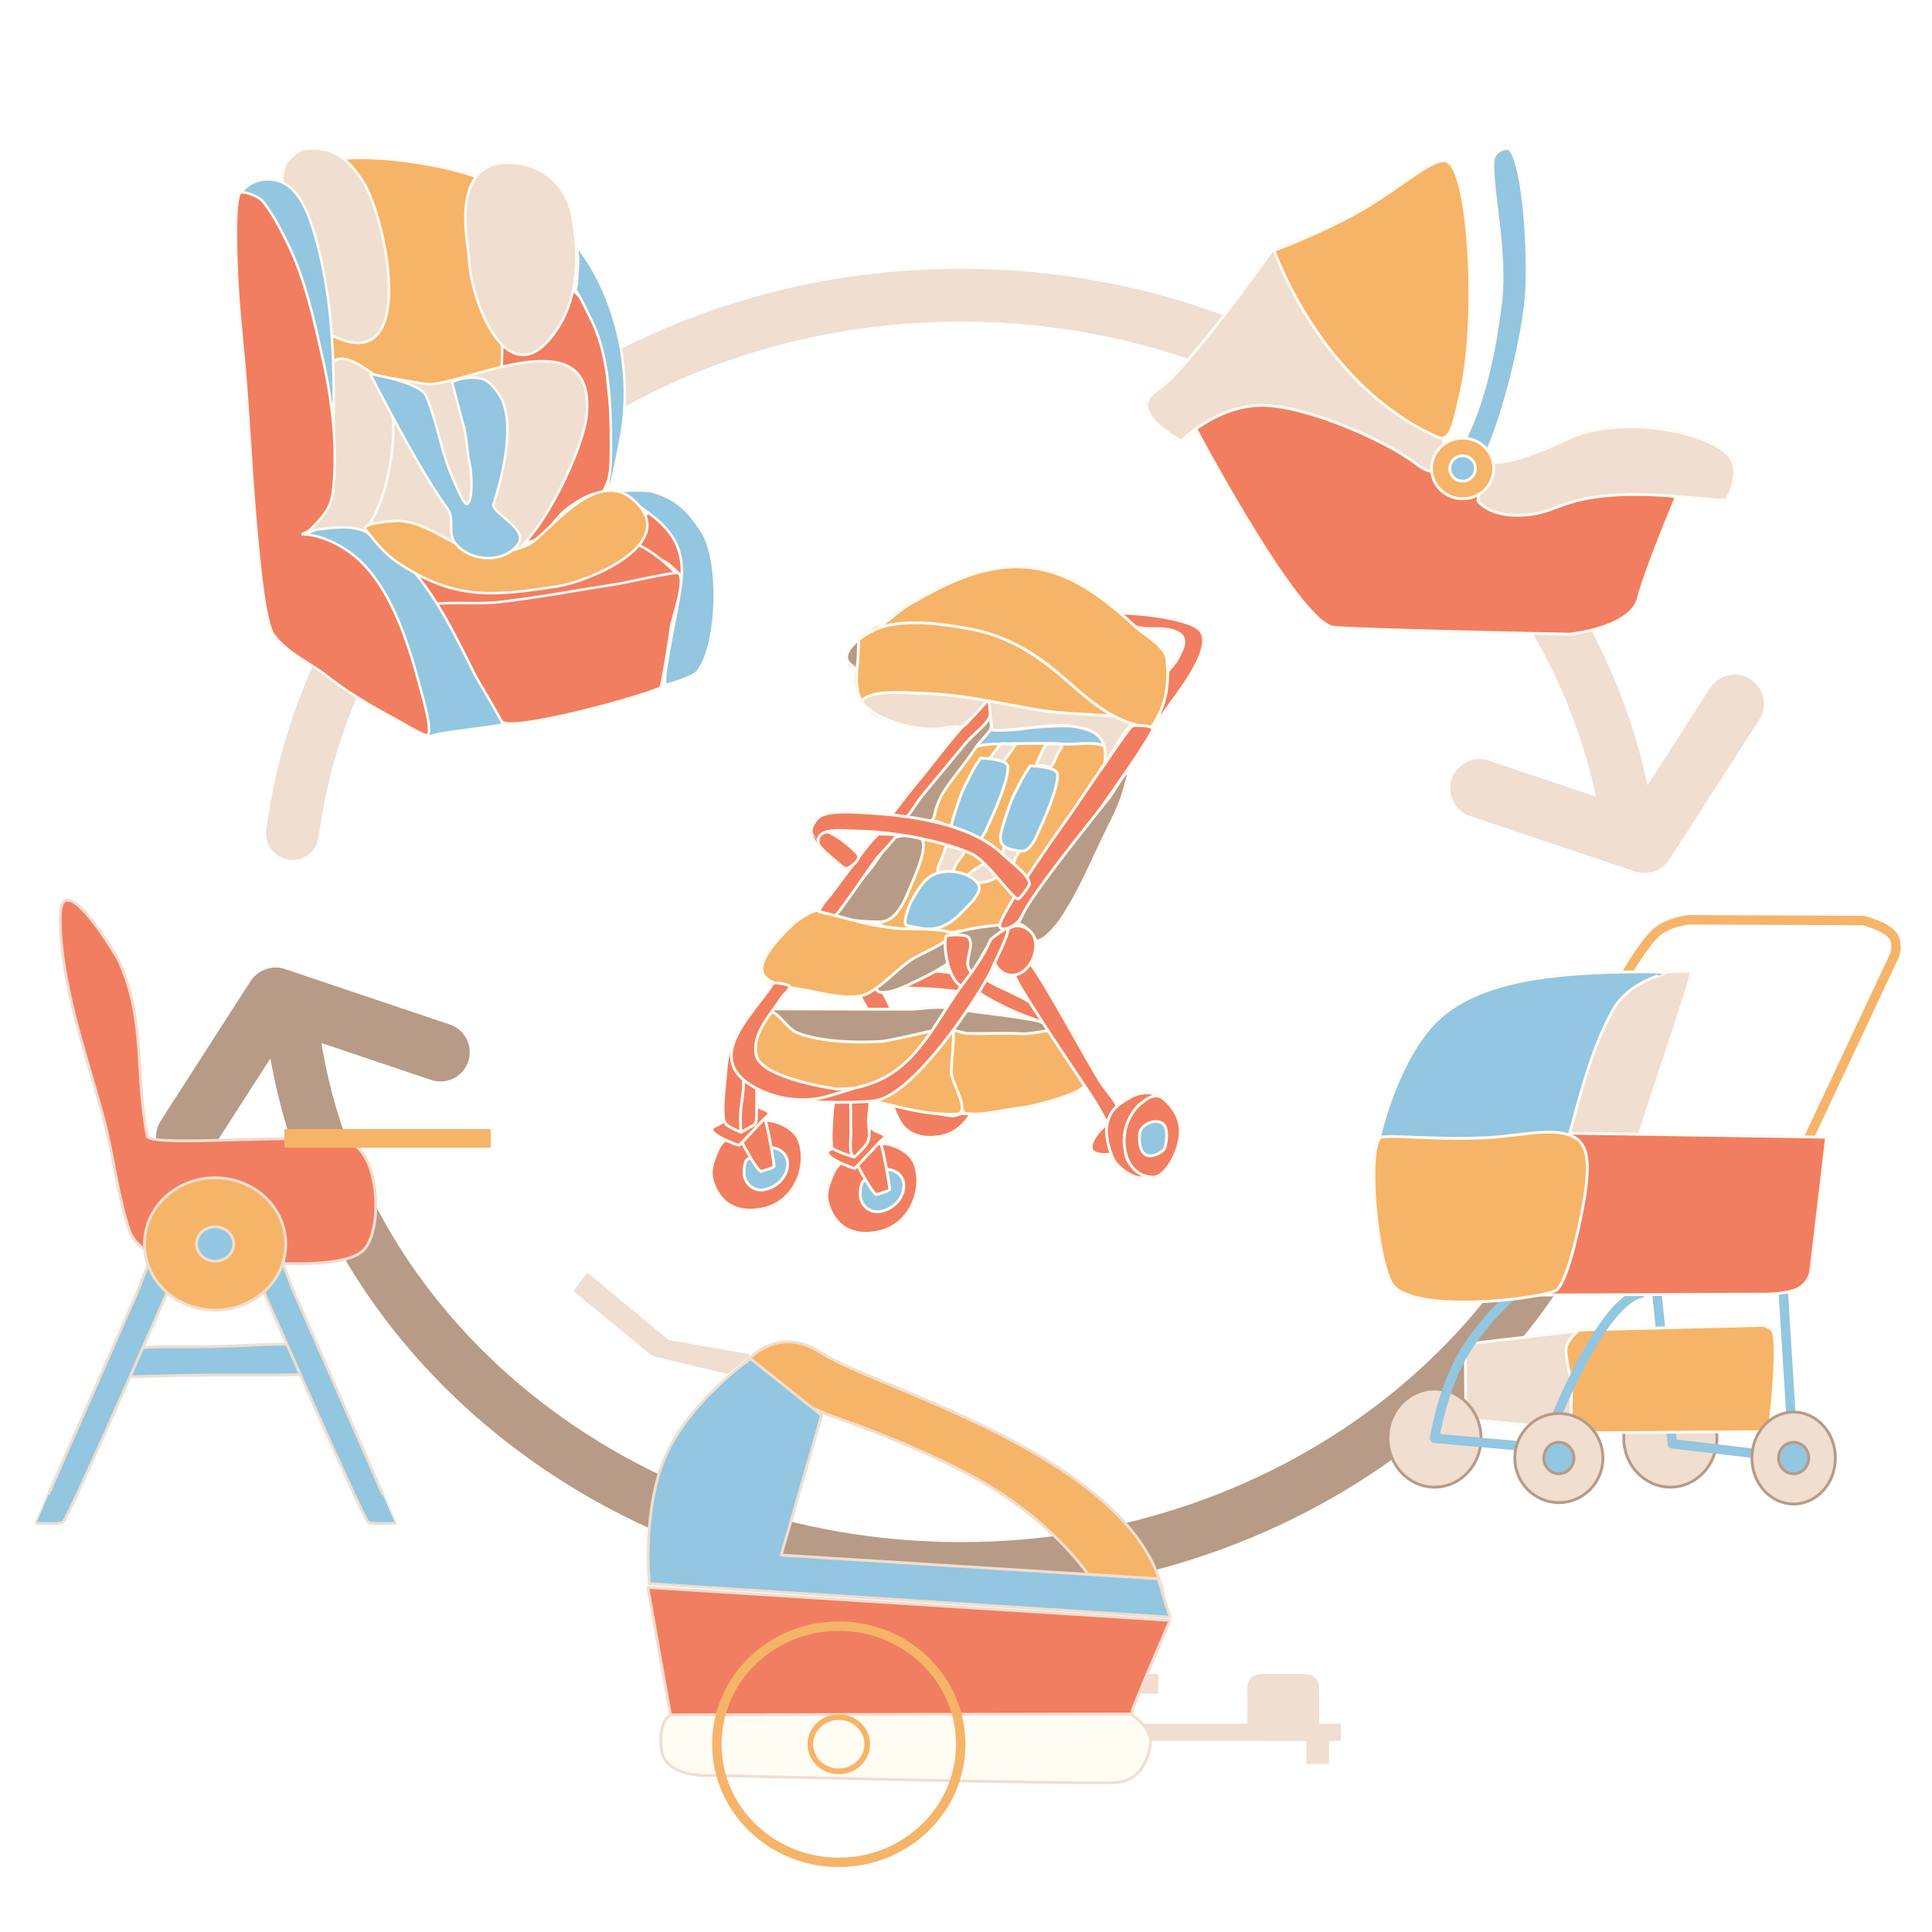 <svg xmlns:xlink="http://www.w3.org/1999/xlink" xmlns="http://www.w3.org/2000/svg" xml:space="preserve" width="100%" viewBox="0 0 1024 1024" version="1.1" style="fill-rule:nonzero;clip-rule:evenodd;stroke-linecap:round;stroke-linejoin:round;" stroke-miterlimit="10" height="100%">
<defs>
<filter y="712.474" x="74.05" width="3.63" id="Filter" height="2.382" filterUnits="userSpaceOnUse" color-interpolation-filters="sRGB">
<feGaussianBlur stdDeviation="0.141" result="Blur" in="SourceGraphic"></feGaussianBlur>
</filter>
<filter y="711.37" x="63.713" width="107.438" id="Filter_2" height="19.443" filterUnits="userSpaceOnUse" color-interpolation-filters="sRGB">
<feGaussianBlur stdDeviation="0.141" result="Blur" in="SourceGraphic"></feGaussianBlur>
</filter>
<filter y="604.634" x="77.718" width="4.41" id="Filter_3" height="8.704" filterUnits="userSpaceOnUse" color-interpolation-filters="sRGB">
<feGaussianBlur stdDeviation="0.141" result="Blur" in="SourceGraphic"></feGaussianBlur>
</filter>
<filter y="475.96" x="30.784" width="90.129" id="Filter_4" height="197.602" filterUnits="userSpaceOnUse" color-interpolation-filters="sRGB">
<feGaussianBlur stdDeviation="0.141" result="Blur" in="SourceGraphic"></feGaussianBlur>
</filter>
<filter y="601.329" x="76.958" width="123.334" id="Filter_5" height="69.582" filterUnits="userSpaceOnUse" color-interpolation-filters="sRGB">
<feGaussianBlur stdDeviation="0.141" result="Blur" in="SourceGraphic"></feGaussianBlur>
</filter>
<filter y="598.063" x="150.355" width="110.125" id="Filter_6" height="10.63" filterUnits="userSpaceOnUse" color-interpolation-filters="sRGB">
<feGaussianBlur stdDeviation="0.141" result="Blur" in="SourceGraphic"></feGaussianBlur>
</filter>
<filter y="660.944" x="17.958" width="81.377" id="Filter_7" height="147.752" filterUnits="userSpaceOnUse" color-interpolation-filters="sRGB">
<feGaussianBlur stdDeviation="0.141" result="Blur" in="SourceGraphic"></feGaussianBlur>
</filter>
<filter y="660.944" x="129.237" width="81.377" id="Filter_8" height="147.752" filterUnits="userSpaceOnUse" color-interpolation-filters="sRGB">
<feGaussianBlur stdDeviation="0.141" result="Blur" in="SourceGraphic"></feGaussianBlur>
</filter>
<filter y="623.147" x="75.474" width="77.088" id="Filter_9" height="72.377" filterUnits="userSpaceOnUse" color-interpolation-filters="sRGB">
<feGaussianBlur stdDeviation="0.141" result="Blur" in="SourceGraphic"></feGaussianBlur>
</filter>
<filter y="649.117" x="103.055" width="21.925" id="Filter_10" height="20.437" filterUnits="userSpaceOnUse" color-interpolation-filters="sRGB">
<feGaussianBlur stdDeviation="0.141" result="Blur" in="SourceGraphic"></feGaussianBlur>
</filter>
</defs>
<g id="Choosing">
<path stroke-width="28.009" stroke-linejoin="round" stroke-linecap="butt" stroke="#b79b86" opacity="1" fill-rule="nonzero" fill-opacity="0" fill="#acd6b5" d="M862.227 555.287C836.69 711.503 688.449 831.353 509.397 831.353C326.811 831.353 176.264 706.724 155.199 545.994"></path>
<path stroke-width="31" stroke-linejoin="round" stroke-linecap="butt" stroke="#f0ded0" opacity="1" fill="none" d="M919.382 373.087L871.794 447.092C871.726 447.246 871.525 447.286 871.402 447.171L784.159 417.818"></path>
<path stroke-width="31" stroke-linejoin="round" stroke-linecap="butt" stroke="#b79b86" opacity="1" fill="none" d="M98.232 602.432L145.819 528.427C145.887 528.273 146.088 528.233 146.212 528.348L233.454 557.701"></path>
<path stroke-width="28.009" stroke-linejoin="round" stroke-linecap="butt" stroke="#f0ded0" opacity="1" fill-rule="nonzero" fill-opacity="0" fill="#acd6b5" d="M862.035 432.524C836.497 276.309 688.257 156.459 509.205 156.459C326.619 156.459 176.072 281.088 155.007 441.818"></path>
<path stroke-width="1.5" stroke-linejoin="round" stroke-linecap="round" stroke="#f0ded0" opacity="1" filter="url(#Filter)" fill-rule="nonzero" fill="#93c6e0" d="M76.577 713.577L75.153 713.752"></path>
<path stroke-width="1.5" stroke-linejoin="round" stroke-linecap="round" stroke="#f0ded0" opacity="1" filter="url(#Filter_2)" fill-rule="nonzero" fill="#93c6e0" d="M73.463 715.07C75.635 713.145 93.552 714.097 112.193 713.752C129.531 713.432 147.374 711.705 156.847 712.874C159.054 713.146 171.399 725.661 169.926 726.751C166.271 729.457 138.608 728.666 112.606 728.809C88.367 728.942 65.57 730.117 65.008 729.562C63.36 727.935 72.847 715.615 73.463 715.07Z"></path>
<path stroke-width="1.5" stroke-linejoin="round" stroke-linecap="round" stroke="#f0ded0" opacity="1" filter="url(#Filter_3)" fill-rule="nonzero" fill="#f17e61" d="M81.025 612.235C80.041 610.19 79.286 608.034 78.821 605.738"></path>
<path stroke-width="1.5" stroke-linejoin="round" stroke-linecap="round" stroke="#f0ded0" opacity="1" filter="url(#Filter_4)" fill-rule="nonzero" fill="#f17e61" d="M78.13 602.493C71.571 570.121 77.359 541.16 63.215 509.75C61.453 505.839 31.591 456.434 31.89 486.981C32.234 522.162 45.619 558.415 54.846 592.567C60.205 612.4 62.059 632.898 68.643 652.392C73.408 666.5 103.809 677.005 117.044 670.473C123.772 667.153 116.399 653.294 114.104 649.267C109.445 641.092 101.037 634.63 93.538 627.675"></path>
<path stroke-width="1.5" stroke-linejoin="round" stroke-linecap="round" stroke="#f0ded0" opacity="1" filter="url(#Filter_5)" fill-rule="nonzero" fill="#f17e61" d="M78.061 602.432C84.016 608.309 158.074 600.22 183.765 605.291C201.651 608.822 203.452 653.835 191.907 663.33C177.994 674.773 126.01 667.571 107.545 667.571"></path>
<path stroke-width="1.5" stroke-linejoin="round" stroke-linecap="butt" stroke="#f6b468" opacity="1" filter="url(#Filter_6)" fill-rule="nonzero" fill="#f6b468" d="M151.458 599.166L259.377 599.166L259.377 607.589L151.458 607.589L151.458 599.166Z"></path>
<path stroke-width="1.5" stroke-linejoin="round" stroke-linecap="round" stroke="#f0ded0" opacity="1" filter="url(#Filter_7)" fill-rule="nonzero" fill="#93c6e0" d="M19.061 807.314C18.921 807.304 59.825 714.13 72.55 685.331C77.991 673.017 80.294 656.119 97.334 664.119C101.115 665.894 91.727 677.91 91.727 677.91C91.727 677.91 38.989 798.539 33.721 806.375C32.448 808.268 20.488 807.417 19.061 807.314Z"></path>
<path stroke-width="1.5" stroke-linejoin="round" stroke-linecap="round" stroke="#f0ded0" opacity="1" filter="url(#Filter_8)" fill-rule="nonzero" fill="#93c6e0" d="M209.511 807.314C209.651 807.304 168.747 714.13 156.022 685.331C150.581 673.017 148.278 656.119 131.238 664.119C127.457 665.894 136.845 677.91 136.845 677.91C136.845 677.91 189.583 798.539 194.851 806.375C196.124 808.268 208.084 807.417 209.511 807.314Z"></path>
<path stroke-width="1.5" stroke-linejoin="round" stroke-linecap="butt" stroke="#f0ded0" opacity="1" filter="url(#Filter_9)" fill-rule="nonzero" fill="#f6b468" d="M76.577 659.336C76.577 639.958 93.34 624.25 114.018 624.25C134.696 624.25 151.458 639.958 151.458 659.336C151.458 678.713 134.696 694.421 114.018 694.421C93.34 694.421 76.577 678.713 76.577 659.336Z"></path>
<path stroke-width="1.5" stroke-linejoin="round" stroke-linecap="butt" stroke="#f0ded0" opacity="1" filter="url(#Filter_10)" fill-rule="nonzero" fill="#93c6e0" d="M114.018 650.22C119.463 650.22 123.877 654.301 123.877 659.336C123.877 664.37 119.463 668.451 114.018 668.451C108.573 668.451 104.158 664.37 104.158 659.336C104.158 654.301 108.573 650.22 114.018 650.22"></path>
<g opacity="1">
<path stroke-width="1.5" stroke-linejoin="round" stroke-linecap="round" stroke="#fffcf4" opacity="1" fill-rule="nonzero" fill="#f6b468" d="M488.123 446.359C487.832 446.221 489.159 447.868 489.042 448.068C486.212 452.898 483.722 457.777 481.121 462.704C478.494 467.68 465.679 485.162 466.489 489.274C467.247 493.119 479.771 492.805 482.751 493.049C495.897 494.124 517.894 499.642 528.711 491.356C533.45 487.727 541.026 481.379 541.868 475.427C543.204 465.976 521.112 452.046 513.624 448.151C508.23 445.345 492.909 437.962 488.129 446.123"></path>
<path stroke-width="1.5" stroke-linejoin="round" stroke-linecap="round" stroke="#fffcf4" opacity="1" fill-rule="nonzero" fill="#93c6e0" d="M533.135 382.487C532.435 381.651 527.178 384.63 526.396 385.133C522.889 387.388 511.972 394.408 516.58 399.192C520.196 402.945 528.918 399.58 533.314 399.149C547.78 397.732 560.296 395.807 574.952 397.011C578.821 397.329 587.274 397.873 588.55 393.38C590.077 388.004 579.51 383.818 575.376 382.586C566.563 379.96 537.948 376.213 529.612 381.869"></path>
<path stroke-width="1.5" stroke-linejoin="round" stroke-linecap="round" stroke="#fffcf4" opacity="1" fill-rule="nonzero" fill="#f6b468" d="M492.255 435.413C491.741 435.809 493.09 432.262 493.342 431.724C494.458 429.335 495.192 426.78 496.063 424.31C498.404 417.673 501.78 409.112 507.291 404.006C510.353 401.169 514.283 396.967 518.447 395.438C522.199 394.06 535.071 394.222 535.071 394.222C535.071 394.222 558.572 393.669 563.663 394.326C569.568 395.088 584.245 391.765 587.519 397.455C590.304 402.298 582.432 413.883 580.069 417.973C575.005 426.737 571.44 437.131 565.5 445.321C561.073 451.428 555.87 456.682 551.748 463.073C549.956 465.852 546.147 476.291 543.044 477.739C541.806 478.316 543.206 475.229 543.404 473.987C543.731 471.933 544.762 470.03 545.084 468.01C545.137 467.675 545.326 467.019 545.326 467.019C545.326 467.019 538.277 460.92 535.047 457.623C525.698 448.08 517.171 442.103 503.866 438.299C501.183 437.532 494.591 433.612 492.255 435.413Z"></path>
<path stroke-width="1.5" stroke-linejoin="round" stroke-linecap="round" stroke="#fffcf4" opacity="1" fill-rule="nonzero" fill="#f0ded0" d="M501.601 448.367C501.422 448.36 500.852 450.057 500.758 450.373C500.379 451.653 499.941 452.898 499.456 454.142C497.3 459.677 494.097 463.316 502.135 464.179C504.232 464.404 506.272 458.954 506.919 457.667C507.594 456.327 511.231 452.801 510.873 451.236C510.613 450.101 502.507 448.403 501.601 448.367Z"></path>
<path stroke-width="1.5" stroke-linejoin="round" stroke-linecap="round" stroke="#fffcf4" opacity="1" fill-rule="nonzero" fill="#f0ded0" d="M521.944 457.779C520.725 458.146 512.472 463.008 512.59 464.731C512.958 470.147 525.998 467.364 527.721 465.009C528.705 463.664 523.202 457.401 521.944 457.779Z"></path>
<path stroke-width="1.5" stroke-linejoin="round" stroke-linecap="round" stroke="#fffcf4" opacity="1" fill-rule="nonzero" fill="#f0ded0" d="M532.342 448.903C532.024 449.027 531.902 450.326 531.773 450.647C530.313 454.27 532.733 455.205 535.262 458.044C535.309 458.097 535.938 458.974 535.988 458.953C537.152 458.462 537.885 455.299 538.42 454.305C538.627 453.919 540.593 451.031 540.35 450.836C539.53 450.177 536.855 450.448 535.801 450.165C535.283 450.026 532.542 448.825 532.342 448.903Z"></path>
<path stroke-width="1.5" stroke-linejoin="round" stroke-linecap="round" stroke="#fffcf4" opacity="1" fill-rule="nonzero" fill="#93c6e0" d="M480.918 490.62C477.606 490.18 482.272 479.002 483.074 477.596C485.437 473.457 488.265 468.29 492.075 465.239C499.106 459.608 512.897 461.356 518.212 468.131C520.677 471.272 516.791 476.225 514.745 478.357C507.929 485.461 502.424 492.341 491.927 492.394C489.113 492.408 480.918 490.62 480.918 490.62Z"></path>
<path stroke-width="1.5" stroke-linejoin="round" stroke-linecap="round" stroke="#fffcf4" opacity="1" fill-rule="nonzero" fill="#f0ded0" d="M529.711 394.971C530.587 394.062 528.247 396.985 527.523 397.997C526.995 398.733 522.337 404.705 522.69 405.242C522.833 405.46 527.221 405.318 527.69 405.306C528.714 405.281 529.65 406.183 530.38 406.187C530.637 406.189 531.244 404.783 531.353 404.594C533.18 401.418 535.804 398.616 537.594 395.441C537.726 395.208 538.507 394.576 538.198 394.334C537.823 394.042 535.277 394.493 534.755 394.474C533.965 394.446 531.282 394.01 530.637 394.354"></path>
<path stroke-width="1.5" stroke-linejoin="round" stroke-linecap="round" stroke="#fffcf4" opacity="1" fill-rule="nonzero" fill="#f0ded0" d="M554.577 394.415C553.953 394.408 549.175 404.925 549.294 405.122C549.745 405.865 552.413 405.7 553.165 405.836C553.932 405.975 556.024 406.849 556.699 406.6C558.132 406.07 559.81 400.846 560.52 399.55C560.712 399.198 563.33 395.172 563.22 395.085C561.761 393.939 556.455 394.438 554.577 394.415Z"></path>
<path stroke-width="1.5" stroke-linejoin="round" stroke-linecap="round" stroke="#fffcf4" opacity="1" fill-rule="nonzero" fill="#93c6e0" d="M546.089 405.788C546.298 405.619 543.948 409.055 543.243 410.181C541.258 413.352 539.835 416.788 538.02 420.039C535.766 424.077 532.882 433.278 531.331 438.44C528.971 446.3 529.749 449.825 540.915 451.105C545.271 451.603 548.021 446.09 549.335 443.233C552.879 435.532 560.642 418.681 560.553 410.565C560.518 407.322 552.819 406.513 550.218 406.173C549.108 406.028 545.866 405.969 546.089 405.788Z"></path>
<path stroke-width="1.5" stroke-linejoin="round" stroke-linecap="round" stroke="#fffcf4" opacity="1" fill-rule="nonzero" fill="#93c6e0" d="M519.778 401.67C519.986 401.501 517.637 404.937 516.932 406.063C514.946 409.234 513.524 412.671 511.709 415.921C509.454 419.959 506.57 429.16 505.02 434.322C502.659 442.182 503.437 445.708 514.604 446.987C518.96 447.486 521.709 441.973 523.024 439.115C526.567 431.414 534.331 414.563 534.242 406.447C534.206 403.205 526.507 402.395 523.906 402.055C522.796 401.91 519.554 401.851 519.778 401.67Z"></path>
<path stroke-width="1.5" stroke-linejoin="round" stroke-linecap="round" stroke="#fffcf4" opacity="1" fill-rule="nonzero" fill="#b79b86" d="M492.183 423.779C491.67 423.632 491.921 423.73 492.988 423.624"></path>
<path stroke-width="1.5" stroke-linejoin="round" stroke-linecap="round" stroke="#fffcf4" opacity="1" fill-rule="nonzero" fill="#b79b86" d="M494.03 434.669C496.031 432.926 494.604 429.658 499.37 421.003C502.582 415.17 511.681 404.727 517.544 395.724C519.022 393.454 523.93 388.687 524.891 386.721C525.453 385.571 525.662 384.022 525.662 384.022C525.662 384.022 524.904 379.501 524.838 379.555C520.067 383.551 503.293 403.351 499.37 408.077C497.05 410.872 478.6 433.193 479.091 434.699C479.244 435.169 483.654 434.782 484.21 434.8C489.089 434.96 491.929 436.498 494.03 434.669Z"></path>
<path stroke-width="1.5" stroke-linejoin="round" stroke-linecap="round" stroke="#fffcf4" opacity="1" fill-rule="nonzero" fill="#f17e61" d="M624.099 349.278C625.754 345.94 629.998 339.11 625.321 335.984C618.377 331.343 609.925 334.392 602.749 332.425C599.315 331.484 597.691 328.548 594.969 326.541C594.241 326.004 592.487 326.03 592.579 325.186C592.674 324.313 624.648 326.127 634.559 332.751C646.79 340.925 621.748 370.306 617.223 377.344C614.456 381.648 608.208 383.816 608.264 383.303C609.096 375.691 610.256 369.145 614.352 362.44C615.6 360.399 617.279 358.528 618.467 356.467C618.843 355.814 623.216 351.059 624.099 349.278Z"></path>
<path stroke-width="1.5" stroke-linejoin="round" stroke-linecap="round" stroke="#fffcf4" opacity="1" fill-rule="nonzero" fill="#f17e61" d="M523.025 370.826C523.597 371.602 512.472 382.391 508.172 387.36C500.138 396.642 492.977 406.57 485.038 415.953C483.727 417.502 472.13 431.863 472.177 433.024C472.18 433.106 478.264 434.959 478.699 434.668C482.086 432.403 485.818 425.323 488.441 422.164C496.36 412.628 504.243 403.047 512.166 393.506C515.303 389.727 523.224 383.922 524.765 379.535C528.792 368.074 525.327 366.006 521.476 371.644"></path>
<path stroke-width="1.5" stroke-linejoin="round" stroke-linecap="round" stroke="#f6b468" opacity="1" fill-rule="nonzero" fill="#f6b468" d="M455.039 339.547C456.577 339.856 455.342 346.106 455.158 347.562C454.532 352.5 451.981 366.331 457.057 370.087C458.515 371.166 463.345 367.501 464.782 367.009C468.273 365.812 471.453 367.636 475.103 367.119C486.259 365.537 512.475 367.014 523.025 370.913C534.026 374.978 562.648 379.088 574.538 378.041C575.844 377.926 588.778 379.704 588.976 378.923C589.168 378.165 587.307 378.512 586.509 378.217C583.312 377.036 570.942 367.114 568.024 364.593C546.874 346.321 524.227 331.161 492.907 330.402C484.33 330.194 473.874 328.97 466.014 332.124C463.44 333.157 454.228 339.384 455.039 339.547Z"></path>
<path stroke-width="1.5" stroke-linejoin="round" stroke-linecap="round" stroke="#f6b468" opacity="1" fill-rule="nonzero" fill="#f6b468" d="M468.584 330.939C473.804 329.541 478.06 323.225 483.002 320.669C497.57 313.132 511.398 305.69 527.775 302.066C556.217 295.773 582.882 316.559 600.708 333.105C605.61 337.656 613.067 341.245 616.357 346.925C619.517 352.381 618.318 364.966 616.713 370.619C615.289 375.637 611.892 379.67 610.139 384.176C609.513 385.785 614.588 378.966 613.415 378.818C611.305 378.551 610.852 385.871 605.341 384.436C575.022 376.543 558.978 347.329 529.833 336.709C516.633 331.899 502.865 329.504 488.703 329.136C483.999 329.014 479.404 329.498 474.74 329.741C473.33 329.815 467.489 331.231 468.584 330.939Z"></path>
<path stroke-width="1.5" stroke-linejoin="round" stroke-linecap="round" stroke="#f0ded0" opacity="1" fill-rule="nonzero" fill="#f0ded0" d="M525.668 372.316C525.612 372.618 525.485 372.536 525.749 372.595C530.854 373.72 536.152 374.325 541.28 375.456C555.952 378.69 570.622 378.922 585.605 379.843C589.457 380.08 593.881 381.122 596.961 383.19C597.061 383.257 598.221 383.709 598.211 383.747C597.149 387.521 592.816 392.648 590.332 396.111C589.999 396.575 586.911 403.259 586.708 403.186C585.641 402.802 586.841 398.511 586.606 397.58C585.462 393.043 585.164 389.13 580.112 386.627C564.108 378.696 544.142 388.99 527.408 386.7C522.948 386.089 525.801 371.604 525.668 372.316Z"></path>
<path stroke-width="1.5" stroke-linejoin="round" stroke-linecap="round" stroke="#b79b86" opacity="1" fill-rule="nonzero" fill="#b79b86" d="M453.917 341.209C453.111 343.346 453.92 348.243 453.885 350.91C453.876 351.587 453.777 353.126 452.606 353.014C444.979 352.285 454.982 338.384 453.917 341.209Z"></path>
<path stroke-width="1.5" stroke-linejoin="round" stroke-linecap="round" stroke="#fffcf4" opacity="1" fill-rule="nonzero" fill="#b79b86" d="M509.542 493.248C510.193 493.413 507.581 493.545 506.839 493.746C504.367 494.415 503.002 496.038 502.525 498.346C501.629 502.678 505.222 519.88 510.898 520.276C513.481 520.456 521.815 503.86 523.121 502.16C524.552 500.296 537.463 493.477 535.73 490.692C534.634 488.931 505.525 492.435 504.362 496.15"></path>
<path stroke-width="1.5" stroke-linejoin="round" stroke-linecap="round" stroke="#f0ded0" opacity="1" fill-rule="nonzero" fill="#f0ded0" d="M457.398 371.783C463.016 364.095 498.232 367.971 507.203 369.081C511.708 369.638 516.896 369.995 521.129 371.317C521.231 371.349 522.437 371.609 522.443 371.685C522.556 373.364 517.903 376.409 516.849 377.674C514.748 380.195 512.82 384.005 509.54 385.556C508.87 385.874 510.898 384.486 507.441 384.623C505.809 384.687 503.566 385.621 502.372 385.581C494.021 385.304 488.166 385.817 479.744 383.377C473.966 381.704 467.712 381.285 462.816 377.978C461.018 376.763 456.842 372.545 457.398 371.783Z"></path>
<path stroke-width="1.5" stroke-linejoin="round" stroke-linecap="round" stroke="#fffcf4" opacity="1" fill="none" d="M509.139 385.654C514.218 381.833 519.006 376.302 523.025 371.602"></path>
<path stroke-width="1.5" stroke-linejoin="round" stroke-linecap="round" stroke="#fffcf4" opacity="1" fill="none" d="M524.095 371.972C524.194 370.349 524.588 375.197 524.679 376.821C524.86 380.068 525.748 383.537 525.554 386.721"></path>
<path stroke-width="1.5" stroke-linejoin="round" stroke-linecap="round" stroke="#fffcf4" opacity="1" fill="none" d="M455.113 339.607C455.19 338.957 455.172 341.442 455.106 341.995C454.764 344.846 454.975 347.753 454.631 350.622C453.781 357.723 452.83 367.769 458.147 373.714C465.583 382.028 483.701 386.657 495.146 386.482C498.598 386.43 506.264 384.146 508.922 385.683"></path>
<path stroke-width="1.5" stroke-linejoin="round" stroke-linecap="round" stroke="#fffcf4" opacity="1" fill="none" d="M452.48 353.43C441.377 347.006 457.86 336.441 463.338 333.87C477.425 327.257 501.261 330.779 515.846 333.689C529.956 336.505 543.089 343.1 554.073 351.353C571.653 364.562 585.646 383.203 610.139 385.581"></path>
<path stroke-width="1.5" stroke-linejoin="round" stroke-linecap="round" stroke="#fffcf4" opacity="1" fill="none" d="M456.739 371.602C461.399 365.071 482.26 367.4 489.177 367.551C509.391 367.993 529.815 372.75 549.565 376.18C562.806 378.48 576.582 378.301 589.503 379.555"></path>
<path stroke-width="1.5" stroke-linejoin="round" stroke-linecap="round" stroke="#fffcf4" opacity="1" fill="none" d="M460.384 335.217C467.374 332.875 475.205 324.191 481.544 320.554C497.222 311.559 512.998 302.855 531.929 300.81C560.83 297.689 582.805 314.44 601.624 331.963C606.625 336.619 617.789 342.466 618.5 349.565C619.876 363.292 617.923 374.673 610.139 385.581"></path>
<path stroke-width="1.5" stroke-linejoin="round" stroke-linecap="round" stroke="#fffcf4" opacity="1" fill-rule="nonzero" fill="#f17e61" d="M529.878 491.083C528.71 485.338 568.704 429.554 568.704 429.554C568.704 429.554 597.934 386.144 599.863 384.922C601.354 383.977 610.729 384.643 610.991 386.209C611.7 390.447 547.774 478.461 539.646 488.378C537.168 491.401 530.487 494.082 529.878 491.083Z"></path>
<path stroke-width="1.5" stroke-linejoin="round" stroke-linecap="round" stroke="#fffcf4" opacity="1" fill-rule="nonzero" fill="#b79b86" d="M539.678 489.474C545.038 490.727 549.22 498.732 549.373 498.736C553.634 498.849 560.454 490.19 562.334 487.422C571.371 474.11 577.402 459.679 584.251 445.364C588.825 435.805 593.7 427.35 596.333 417.081C596.527 416.324 598.883 408.191 598.372 408.085C597.863 407.979 597.492 408.962 597.285 409.187C593.391 413.43 591.055 418.85 587.487 423.333C574.797 439.28 561.655 455.621 549.887 472.153C546.465 476.96 542.99 482.219 540.716 487.516C540.523 487.966 538.986 489.312 539.678 489.474Z"></path>
<path stroke-width="1.5" stroke-linejoin="round" stroke-linecap="round" stroke="#fffcf4" opacity="1" fill-rule="nonzero" fill="#b79b86" d="M442.925 484.729C446.813 475.457 456.504 467.299 462.578 459.007C466.081 454.225 469.292 448.145 473.92 444.271C476.448 442.154 488.373 442.345 489.195 445.952C490.631 452.259 484.816 464.584 482.381 470.441C479.949 476.295 475.95 486.814 468.18 488.428C464.324 489.228 441.734 487.57 442.925 484.729Z"></path>
<path stroke-width="1.5" stroke-linejoin="round" stroke-linecap="round" stroke="#fffcf4" opacity="1" fill-rule="nonzero" fill="#f0ded0" d="M599.378 384.176C595.01 388.861 591.389 395.487 588.108 400.948C587.743 401.556 583.624 408.109 582.98 408.077C582.901 408.073 585.344 405.084 585.369 404.96C585.696 403.334 585.864 401.516 585.838 399.875C585.756 394.627 583.602 389.762 578.087 387.406C562.905 380.919 541.649 387.767 525.778 386.984"></path>
<path stroke-width="1.5" stroke-linejoin="round" stroke-linecap="round" stroke="#fffcf4" opacity="1" fill-rule="nonzero" fill="#f17e61" d="M454.553 520.929C454.396 521.519 454.994 525.205 455.125 525.748C455.78 528.457 457.995 531.682 459.367 534.179C461.462 537.994 467.961 546.095 473.701 540.118C475.132 538.629 459.156 503.518 454.553 520.929Z"></path>
<path stroke-width="1.5" stroke-linejoin="round" stroke-linecap="round" stroke="#fffcf4" opacity="1" fill-rule="nonzero" fill="#b79b86" d="M409.289 534.724C433.907 534.767 458.54 534.894 483.07 534.904C486.53 534.905 504.419 532.188 504.3 535.771C504.041 543.571 493.352 551.676 486.969 555.484C468.531 566.485 439.702 570.261 421.067 556.751C420.058 556.019 419.359 555.072 418.574 554.165C418.005 553.505 417.435 552.845 416.857 552.192C416.587 551.887 416.306 551.589 416.009 551.305C415.047 550.385 403.076 534.713 409.289 534.724Z"></path>
<path stroke-width="1.5" stroke-linejoin="round" stroke-linecap="round" stroke="#fffcf4" opacity="1" fill-rule="nonzero" fill="#b79b86" d="M507.345 534.361C502.278 534.395 519.083 536.515 521.778 536.856C533.343 538.321 545.086 539.816 556.401 542.343C558.54 542.821 570.244 545.253 569.28 548.836C568.273 552.578 557.565 552.887 554.674 553.517C541.643 556.353 523.313 560.982 509.881 557.622C505.867 556.618 502.478 554.421 499.553 551.826C498.924 551.268 497.076 547.285 496.609 547.5"></path>
<path stroke-width="1.5" stroke-linejoin="round" stroke-linecap="round" stroke="#fffcf4" opacity="1" fill-rule="nonzero" fill="#f17e61" d="M477.293 595.076C480.783 600.545 487.528 603.948 497.221 602.494C498.522 602.298 503.358 601.671 507.626 598.31C511.895 594.948 515.223 590.299 514.296 589.047C513.894 588.504 506.153 591.539 505.279 591.482C499.43 591.106 493.573 589.316 487.584 589.047C486.415 588.994 476.048 581.631 473.617 582.86C471.128 584.118 476.596 593.984 477.293 595.076Z"></path>
<path stroke-width="1.5" stroke-linejoin="round" stroke-linecap="round" stroke="#fffcf4" opacity="1" fill-rule="nonzero" fill="#f6b468" d="M505.812 590.59C509.456 589.663 515.278 590.767 519.267 590.395C527.277 589.647 535.142 587.826 543.095 586.864C547.638 586.315 575.218 579.533 574.913 574.693C574.59 569.578 570.937 565.307 570.204 560.393C569.651 556.689 572.866 549.157 568.948 546.903C562.781 543.354 548.841 548.309 541.789 547.903C532.339 547.359 522.52 547.96 513.058 547.764C510.344 547.708 505.188 545.179 502.779 546.654C489.828 554.584 501.22 582.744 510.899 589.395"></path>
<path stroke-width="1.5" stroke-linejoin="round" stroke-linecap="round" stroke="#fffcf4" opacity="1" fill-rule="nonzero" fill="#f6b468" d="M407.224 535.91C412.527 535.783 416.798 545.11 422.663 547.457C434.689 552.269 453.961 552.796 466.893 551.994C472.448 551.65 503.746 543.837 504.566 544.219C506.645 545.186 503.912 565.064 504.189 568.689C504.62 574.33 514.925 590.2 506.959 590.526C488.023 591.302 471.611 584.856 453.509 581.618C438.229 578.884 418.464 579.078 404.4 572.747C387.605 565.186 392.717 536.257 407.224 535.91Z"></path>
<path stroke-width="1.5" stroke-linejoin="round" stroke-linecap="round" stroke="#fffcf4" opacity="1" fill-rule="nonzero" fill="#f17e61" d="M489.441 515.046C494.063 514.083 506.948 515.229 510.841 517.886C512.259 518.853 515.54 523.018 514.516 524.626C513.114 526.827 506.994 525.416 505.022 525.187C497.449 524.304 489.531 523.841 481.889 523.696C479.401 523.648 474.501 524.38 472.477 522.799C470.143 520.976 474.535 517.788 475.908 517.045C480.641 514.486 489.441 515.046 489.441 515.046Z"></path>
<path stroke-width="1.5" stroke-linejoin="round" stroke-linecap="round" stroke="#fffcf4" opacity="1" fill-rule="nonzero" fill="#f17e61" d="M517.3 525.209C525.795 530.844 537.046 536.495 546.962 539.799C548.122 540.186 555.692 543.816 556.334 542.335C559.288 535.516 532.622 524.577 526.409 521.403C524.29 520.32 520.495 517.493 517.923 517.844C516.913 517.982 514.342 520.767 515.006 520.907"></path>
<path stroke-width="1.5" stroke-linejoin="round" stroke-linecap="round" stroke="#fffcf4" opacity="1" fill-rule="nonzero" fill="#b79b86" d="M505.455 494.349C504.406 493.26 502.239 494.92 500.896 495.703C498.088 497.341 495.414 499.39 492.534 500.861C483.974 505.234 477.052 512.005 470.027 518.03C468.613 519.243 463.416 522.635 464.83 524.879C466.423 527.408 473.935 525.085 475.964 524.33C480.658 522.585 502.421 512.48 504.923 508.237C506.238 506.004 507.909 496.898 505.455 494.349Z"></path>
<path stroke-width="1.5" stroke-linejoin="round" stroke-linecap="round" stroke="#fffcf4" opacity="1" fill-rule="nonzero" fill="#f17e61" d="M445.251 616.842C445.734 616.004 443.859 618.257 443.249 619.025C442.302 620.217 441.703 621.732 441.127 623.09C439.249 627.516 437.39 632.558 438.682 637.364C442.119 650.15 452.093 656.191 466.487 652.731C483.058 648.747 490.183 629.036 484.49 615.99C481.374 608.849 467.478 602.909 459.831 607.909"></path>
<path stroke-width="1.5" stroke-linejoin="round" stroke-linecap="round" stroke="#fffcf4" opacity="1" fill-rule="nonzero" fill="#f17e61" d="M587.304 595.657C583.919 596.771 573.389 608.978 581.132 611.299C585.463 612.597 588.773 611.584 588.773 611.584C588.773 611.584 589.796 606.98 590.015 602.82C590.098 601.236 592.028 597.031 590.772 595.578C589.9 594.569 588.264 595.341 587.304 595.657Z"></path>
<path stroke-width="1.5" stroke-linejoin="round" stroke-linecap="round" stroke="#fffcf4" opacity="1" fill-rule="nonzero" fill="#f17e61" d="M465.831 442.083C462.957 442.737 443.482 470.144 440.163 474.294C439.121 475.597 432.74 482.631 434.484 484.122C435.415 484.918 440.814 486.449 441.927 486.2C443.576 485.829 462.147 458.081 465.24 454.32C466.318 453.009 475.317 443.761 474.908 442.807C474.593 442.075 466.007 442.043 465.831 442.083Z"></path>
<path stroke-width="1.5" stroke-linejoin="round" stroke-linecap="round" stroke="#fffcf4" opacity="1" fill-rule="nonzero" fill="#f17e61" d="M537.825 517.001C538.55 521.632 567.641 564.609 577.306 579.114C580.745 584.275 584.083 589.917 586.728 595.475C586.784 595.593 587.5 597.091 587.626 597.091C588.078 597.091 589.138 593.055 589.42 592.547C590.082 591.354 592.464 589.03 592.673 587.901C593.075 585.73 585.646 577.001 584.261 574.973C577.412 564.952 553.708 519.743 545.115 509.426C539.87 503.129 537.264 513.422 537.825 517.001Z"></path>
<path stroke-width="1.5" stroke-linejoin="round" stroke-linecap="round" stroke="#fffcf4" opacity="1" fill-rule="nonzero" fill="#93c6e0" d="M458.323 625.768C456.083 625.768 455.769 632.429 455.995 634.137C456.716 639.58 461.536 643.021 466.508 642.127C481.115 639.501 484.648 619.604 468.201 619.604"></path>
<path stroke-width="1.5" stroke-linejoin="round" stroke-linecap="round" stroke="#fffcf4" opacity="1" fill-rule="nonzero" fill="#f17e61" d="M451.864 612.07C452.048 612.831 460.573 630.259 464.373 633.145C464.567 633.293 471.485 630.935 471.524 630.788C471.876 629.476 467.768 607.498 466.843 606.134C466.326 605.371 451.477 610.474 451.864 612.07Z"></path>
<path stroke-width="1.5" stroke-linejoin="round" stroke-linecap="round" stroke="#fffcf4" opacity="1" fill-rule="nonzero" fill="#f17e61" d="M440.434 609.064C432.705 612.282 452.274 619.315 452.909 619.265C453.702 619.202 464.907 606.3 468.715 602.975C468.936 602.782 469.013 602.358 468.867 602.11C468.067 600.747 465.355 600.147 463.993 599.451C462.844 598.865 461.468 597.323 459.98 597.485C452.635 598.289 446.827 606.402 440.434 609.064Z"></path>
<path stroke-width="1.5" stroke-linejoin="round" stroke-linecap="round" stroke="#fffcf4" opacity="1" fill-rule="nonzero" fill="#f17e61" d="M383.988 604.575C384.471 603.737 382.596 605.99 381.986 606.758C381.039 607.95 380.44 609.465 379.864 610.823C377.987 615.249 376.128 620.291 377.42 625.097C380.856 637.883 390.83 643.924 405.224 640.464C421.795 636.48 428.921 616.769 423.228 603.723C420.111 596.582 406.215 590.642 398.568 595.642"></path>
<path stroke-width="1.5" stroke-linejoin="round" stroke-linecap="round" stroke="#fffcf4" opacity="1" fill-rule="nonzero" fill="#93c6e0" d="M396.735 614.215C394.495 614.215 394.18 620.877 394.406 622.585C395.127 628.027 399.947 631.468 404.919 630.574C419.526 627.949 423.059 608.052 406.612 608.052"></path>
<path stroke-width="1.5" stroke-linejoin="round" stroke-linecap="round" stroke="#fffcf4" opacity="1" fill-rule="nonzero" fill="#f17e61" d="M390.602 599.803C390.786 600.563 399.311 617.992 403.11 620.878C403.304 621.026 410.222 618.668 410.261 618.521C410.614 617.209 406.505 595.23 405.58 593.867C405.063 593.104 390.215 598.207 390.602 599.803Z"></path>
<path stroke-width="1.5" stroke-linejoin="round" stroke-linecap="round" stroke="#fffcf4" opacity="1" fill-rule="nonzero" fill="#f17e61" d="M379.172 596.797C371.443 600.015 391.011 607.048 391.646 606.998C392.439 606.935 403.644 594.033 407.452 590.708C407.673 590.515 407.75 590.091 407.605 589.843C406.805 588.48 404.092 587.88 402.73 587.184C401.582 586.598 400.206 585.055 398.717 585.218C391.372 586.022 385.564 594.135 379.172 596.797Z"></path>
<path stroke-width="1.5" stroke-linejoin="round" stroke-linecap="round" stroke="#fffcf4" opacity="1" fill-rule="nonzero" fill="#f17e61" d="M393.04 600.004C391.997 600.251 394.945 599.072 395.785 598.462C397.61 597.137 400.482 596.528 400.8 594.214C401.06 592.33 401.274 576.406 400.776 575.719C399.87 574.471 397.7 574.166 396.322 573.492C395.926 573.298 393.293 570.539 393.278 570.545C392.475 570.835 392.982 577.072 393.023 577.839C393.385 584.508 390.465 592.961 392.34 599.379"></path>
<path stroke-width="1.5" stroke-linejoin="round" stroke-linecap="round" stroke="#fffcf4" opacity="1" fill-rule="nonzero" fill="#f17e61" d="M388.468 554.349C386.108 553.998 384.779 565.734 384.737 567.502C384.611 572.908 381.506 591.365 384.533 595.534C385.612 597.021 390.589 599.306 392.591 600.009C392.874 600.108 392.629 598.78 392.615 598.625C392.507 597.488 392.547 596.347 392.515 595.204C392.431 592.121 392.452 588.852 392.915 585.788C394.204 577.249 395.221 568.475 391.614 560.382C391.143 559.324 389.145 554.449 388.468 554.349Z"></path>
<path stroke-width="1.5" stroke-linejoin="round" stroke-linecap="round" stroke="#fffcf4" opacity="1" fill-rule="nonzero" fill="#f17e61" d="M442.11 583.678C441.129 584.768 439.911 606.14 440.981 608.334C441.56 609.522 451.589 613.288 451.977 612.788C453.229 611.176 451.504 604.89 451.469 602.833C451.383 597.761 451.626 592.422 452.277 587.386C452.473 585.869 453.636 583.271 453.239 581.769C452.497 578.967 442.87 582.833 442.11 583.678Z"></path>
<path stroke-width="1.5" stroke-linejoin="round" stroke-linecap="round" stroke="#fffcf4" opacity="1" fill-rule="nonzero" fill="#f17e61" d="M452.298 613.254C452.912 613.927 457.01 608.945 457.744 608.233C462.544 603.584 460.056 598.567 460.335 592.515C460.482 589.347 461.644 584.72 460.556 581.669C459.829 579.63 453.391 578.578 452.103 580.187C450.283 582.461 450.9 586.958 450.944 589.542C450.998 592.723 450.811 595.933 451.001 599.104C451.216 602.67 449.65 610.354 452.298 613.254Z"></path>
<path stroke-width="1.5" stroke-linejoin="round" stroke-linecap="round" stroke="#fffcf4" opacity="1" fill-rule="nonzero" fill="#f17e61" d="M532.956 492.986C533.812 491.701 530.188 494.823 529.403 496.144C527.804 498.834 527.102 501.654 526.533 504.644C525.345 510.886 531.102 518.649 539.043 516.484C546.995 514.316 551.458 501.543 547.386 495.212C545.626 492.477 542.178 490.467 538.579 490.712C536.084 490.881 532.688 493.389 532.956 492.986Z"></path>
<path stroke-width="1.5" stroke-linejoin="round" stroke-linecap="round" stroke="#fffcf4" opacity="1" fill-rule="nonzero" fill="#f17e61" d="M447.877 460.24C447.524 460.147 446.057 459.115 445.592 458.697C444.186 457.431 442.663 456.288 441.275 455.038C436.624 450.85 428.688 445.444 436.958 440.976C439.901 439.386 454.496 450.995 455.114 453.781C455.618 456.049 450.045 460.812 447.877 460.24Z"></path>
<path stroke-width="1.5" stroke-linejoin="round" stroke-linecap="round" stroke="#fffcf4" opacity="1" fill-rule="nonzero" fill="#f17e61" d="M433.72 446.864C432.237 437.833 448.292 440.519 453.845 440.519C471.525 440.519 499.059 445.384 514.915 452.523C523.04 456.181 536.05 475.744 539.547 476.531C540.443 476.733 545.219 469.896 545.514 469.1C547.055 464.938 534.954 456.172 532.309 453.552C514.555 435.966 481.579 432.008 456.638 430.687C451.183 430.398 437.465 429.392 433.403 433.659C431.208 435.965 428.746 439.819 430.737 442.805C430.98 443.17 433.528 447.5 433.53 447.493C433.675 446.97 433.792 447.298 433.72 446.864Z"></path>
<path stroke-width="1.5" stroke-linejoin="round" stroke-linecap="round" stroke="#fffcf4" opacity="1" fill-rule="nonzero" fill="#f17e61" d="M615.222 580.893C613.113 579.456 607.848 578.723 603.711 579.713C600.161 580.562 596.223 583.321 594.772 584.253C583.65 591.393 585.684 603.574 589.673 613.485C591.42 617.828 598.65 623.663 604.214 624.235C606.606 624.48 611.063 623.921 610.997 623.923C608.96 623.993 602.684 621.652 598.295 615.921C595.46 612.22 596.577 604.88 596.754 602.423C597.18 596.523 599.138 590.152 603.849 585.522C605.833 583.573 615.618 581.163 615.222 580.893Z"></path>
<path stroke-width="1.5" stroke-linejoin="round" stroke-linecap="round" stroke="#fffcf4" opacity="1" fill-rule="nonzero" fill="#f17e61" d="M605.971 583.895C601.972 586.699 599.485 590.545 597.677 594.755C593.397 604.724 595.933 623.465 611.14 623.921C617.517 624.113 625.856 610.077 625.569 598.929C625.317 589.155 616.915 582.156 615.233 581.42C610.782 579.472 606.496 583.528 605.971 583.895Z"></path>
<path stroke-width="1.5" stroke-linejoin="round" stroke-linecap="round" stroke="#fffcf4" opacity="1" fill-rule="nonzero" fill="#93c6e0" d="M610.459 612.571C612.673 612.312 615.906 610.612 617.115 609.029C617.758 608.188 619.791 598.657 616.544 595.735C612.762 592.333 603.58 595.913 603.972 601.949C603.972 601.949 602.885 613.458 610.459 612.571Z"></path>
<path stroke-width="1.5" stroke-linejoin="round" stroke-linecap="round" stroke="#fffcf4" opacity="1" fill-rule="nonzero" fill="#f6b468" d="M434.505 483.478C433.603 479.761 421.707 488.445 420.579 489.523C415.289 494.577 399.847 509.414 404.782 516.882C408.624 522.697 420.673 523.711 427.083 524.821C435.52 526.281 451.689 530.959 459.905 526.557C468.885 521.746 475.372 513.596 483.936 508.092C486.991 506.129 503.994 498.802 504.301 495.5C504.632 491.933 483.309 492.459 479.044 492.242C462.271 491.386 449.996 486.802 434.184 483.186"></path>
<path stroke-width="1.5" stroke-linejoin="round" stroke-linecap="round" stroke="#fffcf4" opacity="1" fill-rule="nonzero" fill="#f17e61" d="M501.342 496.44C499.395 503.243 504.056 527.544 515.219 522.997C520.416 520.88 513.593 515.565 512.957 511.648C512.264 507.384 516.458 500.146 513.166 496.688C511.671 495.118 501.704 495.175 501.342 496.44Z"></path>
<path stroke-width="1.5" stroke-linejoin="round" stroke-linecap="round" stroke="#fffcf4" opacity="1" fill-rule="nonzero" fill="#f17e61" d="M524.881 498.324C521.807 505.917 515.76 514.388 510.716 521.026C497.556 538.345 487.461 563.457 464.931 572.956C453.547 577.756 442.284 578.574 429.696 579.36C425.768 579.605 421.802 579.474 418.012 578.623C417.266 578.456 412.644 577.73 412.986 577.982C413.453 578.328 413.397 581.269 420.68 582.86C427.256 584.296 459.003 585.093 466.15 582.865C488.752 575.818 522.856 521.549 526.221 512.534C527.252 509.773 534.749 495.328 534.242 492.394C533.996 490.964 525.273 497.357 524.881 498.324Z"></path>
<path stroke-width="1.5" stroke-linejoin="round" stroke-linecap="round" stroke="#fffcf4" opacity="1" fill-rule="nonzero" fill="#f17e61" d="M409.768 521.14C400.083 536.561 374.514 558.433 395.994 573.828C406.597 581.428 421.304 584.35 434.055 582.143C438.442 581.384 447.631 578.356 451.857 577.077C453.452 576.594 444.252 577.308 444.252 577.308C444.252 577.308 403.508 571.908 400.81 559.269C398.388 547.925 408.531 537.675 414.337 528.653C415.578 526.726 418.195 525.158 418.665 522.903C418.879 521.874 410.251 520.371 409.768 521.14Z"></path>
</g>
<g opacity="1">
<path stroke-width="1.5" stroke-linejoin="round" stroke-linecap="butt" stroke="#b79b86" opacity="1" fill-rule="nonzero" fill="#f0ded0" d="M860.622 762.227C860.622 747.871 871.679 736.233 885.319 736.233C898.959 736.233 910.016 747.871 910.016 762.227C910.016 776.583 898.959 788.221 885.319 788.221C871.679 788.221 860.622 776.583 860.622 762.227Z"></path>
<path stroke-width="5" stroke-linejoin="round" stroke-linecap="butt" stroke="#93c6e0" opacity="1" fill="none" d="M945.266 686.176L950.658 772.789L886.386 765.253L878.001 683.65"></path>
<path stroke-width="1.5" stroke-linejoin="round" stroke-linecap="butt" stroke="#fffcf4" opacity="1" fill-rule="nonzero" fill="#f6b468" d="M836.698 704.948L935.008 702.441C935.008 702.441 933.039 701.772 938.619 704.28C944.199 706.787 937.634 758.783 937.634 758.783L832.595 759.452L821.762 722.838L826.358 710.298L835.221 705.116"></path>
<path stroke-width="1.5" stroke-linejoin="round" stroke-linecap="butt" stroke="#fffcf4" opacity="1" fill-rule="nonzero" fill="#f0ded0" d="M777.777 712.305L836.37 705.45C836.37 705.45 829.969 710.633 829.969 715.481C829.969 720.33 832.923 732.535 832.923 732.535L832.759 757.446L776.957 752.263L776.628 713.308"></path>
<path stroke-width="1.5" stroke-linejoin="round" stroke-linecap="butt" stroke="#b79b86" opacity="1" fill-rule="nonzero" fill="#f0ded0" d="M735.657 762.227C735.657 747.871 746.699 736.233 760.32 736.233C773.941 736.233 784.983 747.871 784.983 762.227C784.983 776.583 773.941 788.221 760.32 788.221C746.699 788.221 735.657 776.583 735.657 762.227Z"></path>
<path stroke-width="5" stroke-linejoin="round" stroke-linecap="butt" stroke="#93c6e0" opacity="1" fill="none" d="M802.605 685.602C802.605 685.602 785.093 700.334 774.528 719.52C763.963 738.706 760.343 762.346 760.343 762.346L818.127 767.471C818.127 767.471 846.069 691.127 869.477 685.506"></path>
<path stroke-width="5" stroke-linejoin="round" stroke-linecap="butt" stroke="#f6b468" opacity="1" fill="none" d="M958.853 602.777L1003.99 506.654C1003.99 506.654 1006.81 499.974 1002.73 495.289C998.662 490.604 987.7 487.914 987.7 487.914L895.095 487.502C895.095 487.502 883.801 488.609 877.403 494.69C871.005 500.771 862.622 515.168 862.622 515.168"></path>
<path stroke-width="1.5" stroke-linejoin="round" stroke-linecap="round" stroke="#fffcf4" opacity="1" fill-rule="nonzero" fill="#f0ded0" d="M830.604 602.221C829.482 601.558 868.207 603.657 868.597 602.325C872.123 590.3 897.561 515.703 896.387 515.077C895.697 514.709 874.614 513.514 860.622 522.054C845.785 531.111 837.913 550.265 834.2 562.138C831.294 571.429 830.701 581.238 830.701 590.932C830.701 594.33 831.396 597.253 832.256 600.461C832.481 601.3 831.78 602.916 830.604 602.221Z"></path>
<path stroke-width="1.5" stroke-linejoin="round" stroke-linecap="round" stroke="#fffcf4" opacity="1" fill-rule="nonzero" fill="#f17e61" d="M832.421 600.615L968.128 602.741L959.698 674.123C959.698 674.123 958.729 680.079 952.887 683.027C947.044 685.974 936.329 685.912 936.329 685.912L813.563 686.4L832.421 600.615Z"></path>
<path stroke-width="1.5" stroke-linejoin="round" stroke-linecap="round" stroke="#fffcf4" opacity="1" fill-rule="nonzero" fill="#93c6e0" d="M728.663 622.846C725.756 620.403 736.923 564.224 761.851 540.534C780.363 522.942 810.317 518.566 829.361 516.791C842.842 515.534 856.12 515.104 869.659 515.104C871.166 515.104 881.744 514.754 882.201 516.158C882.252 516.315 863.789 520.039 855.165 534.895C840.69 559.829 832.637 601.563 830.801 604.074C829.037 606.486 774.443 608.611 774.443 608.611C774.443 608.611 731.828 625.506 728.663 622.846Z"></path>
<path stroke-width="1.5" stroke-linejoin="round" stroke-linecap="round" stroke="#fffcf4" opacity="1" fill-rule="nonzero" fill="#f6b468" d="M737.074 679.36C745.943 697.878 821.209 687.853 825.368 683.511C832.468 676.098 839.891 636.717 840.645 629.107C841.573 619.741 842.721 607.648 834.794 602.975C824.458 596.881 805.52 602.115 788.585 602.975C769.751 603.931 751.593 602.754 740.958 602.452C735.801 602.306 732.413 602.366 731.575 602.975C729.712 604.329 728.322 611.536 728.212 620.828C727.989 639.652 731.581 667.889 737.074 679.36Z"></path>
<path stroke-width="1.5" stroke-linejoin="round" stroke-linecap="butt" stroke="#b79b86" opacity="1" fill-rule="nonzero" fill="#f0ded0" d="M928.54 772.789C928.54 759.332 938.443 748.424 950.658 748.424C962.873 748.424 972.776 759.332 972.776 772.789C972.776 786.245 962.873 797.154 950.658 797.154C938.443 797.154 928.54 786.245 928.54 772.789Z"></path>
<path stroke-width="1.5" stroke-linejoin="round" stroke-linecap="butt" stroke="#b79b86" opacity="1" fill-rule="nonzero" fill="#93c6e0" d="M942.659 772.789C942.659 768.182 946.24 764.446 950.658 764.446C955.076 764.446 958.657 768.182 958.657 772.789C958.657 777.396 955.076 781.131 950.658 781.131C946.24 781.131 942.659 777.396 942.659 772.789Z"></path>
<path stroke-width="1.5" stroke-linejoin="round" stroke-linecap="butt" stroke="#b79b86" opacity="1" fill-rule="nonzero" fill="#f0ded0" d="M802.876 772.789C802.876 759.741 813.329 749.163 826.225 749.163C839.12 749.163 849.574 759.741 849.574 772.789C849.574 785.837 839.12 796.415 826.225 796.415C813.329 796.415 802.876 785.837 802.876 772.789Z"></path>
<path stroke-width="1.5" stroke-linejoin="round" stroke-linecap="butt" stroke="#b79b86" opacity="1" fill-rule="nonzero" fill="#93c6e0" d="M818.226 772.789C818.226 768.182 821.807 764.446 826.225 764.446C830.643 764.446 834.224 768.182 834.224 772.789C834.224 777.396 830.643 781.131 826.225 781.131C821.807 781.131 818.226 777.396 818.226 772.789Z"></path>
</g>
<g opacity="1">
<path stroke-width="1.5" stroke-linejoin="round" stroke-linecap="butt" stroke="#f0ded0" opacity="1" fill-rule="nonzero" fill="#f0ded0" d="M661.874 894.078C661.874 890.739 664.698 888.033 668.181 888.033L692.117 888.033C695.6 888.033 698.424 890.739 698.424 894.078L698.424 915.906C698.424 919.245 695.6 921.951 692.117 921.951L668.181 921.951C664.698 921.951 661.874 919.245 661.874 915.906L661.874 894.078Z"></path>
<path stroke-width="1.5" stroke-linejoin="round" stroke-linecap="butt" stroke="#f0ded0" opacity="1" fill-rule="nonzero" fill="#f0ded0" d="M693.174 922.042L703.675 922.042L703.675 934.217L693.174 934.217L693.174 922.042Z"></path>
<path stroke-width="1.5" stroke-linejoin="round" stroke-linecap="butt" stroke="#f0ded0" opacity="1" fill-rule="nonzero" fill="#f0ded0" d="M606.902 914.31L709.966 914.31L709.966 921.951L606.902 921.951L606.902 914.31Z"></path>
<path stroke-width="1.5" stroke-linejoin="round" stroke-linecap="butt" stroke="#f0ded0" opacity="1" fill-rule="nonzero" fill="#f0ded0" d="M600.601 888.033L613.203 888.033L613.203 896.985L600.601 896.985L600.601 888.033Z"></path>
<path stroke-width="1.5" stroke-linejoin="round" stroke-linecap="butt" stroke="#f0ded0" opacity="1" fill-rule="nonzero" fill="#f17e61" d="M343.371 841.337L355.415 909.404C355.415 909.404 345.421 926.907 354.646 932.984C363.871 939.062 365.153 938.089 377.71 940.277C390.266 942.465 592.457 943.681 592.457 943.681C592.457 943.681 601.426 943.195 604.757 934.686C608.089 926.178 610.908 925.935 607.833 919.371C604.757 912.807 598.351 911.592 600.401 905.758C602.451 899.923 620.133 858.84 620.133 858.84L343.371 841.337Z"></path>
<path stroke-width="1.5" stroke-linejoin="round" stroke-linecap="butt" stroke="#f0ded0" opacity="1" fill-rule="nonzero" fill="#f0ded0" d="M304.916 684.145L346.077 717.985L385.492 727.451L396.718 718.458L354.06 710.886L311.402 675.625L304.916 684.145Z"></path>
<path stroke-width="1.5" stroke-linejoin="round" stroke-linecap="butt" stroke="#f0ded0" opacity="1" fill-rule="nonzero" fill="#f6b468" d="M390.322 728.161C390.322 728.161 407.785 699.053 435.225 717.038C462.666 735.024 590.64 769.337 614.089 836.071C622.548 860.144 608.874 851.455 602.288 850.034C590.615 847.514 577.169 835.125 577.169 835.125C577.169 835.125 560.663 809.981 525.988 788.624C491.313 767.267 438.468 749.696 438.468 749.696L390.322 728.161Z"></path>
<path stroke-width="1.5" stroke-linejoin="round" stroke-linecap="butt" stroke="#f0ded0" opacity="1" fill-rule="nonzero" fill="#93c6e0" d="M397.806 720.115C397.806 720.115 366.983 741.489 353.513 770.123C340.042 798.758 344.172 839.385 344.172 839.385L620.076 857.133L613.84 836.781L414.021 824.239L435.475 750.169L397.806 720.115Z"></path>
<path stroke-width="1.5" stroke-linejoin="round" stroke-linecap="butt" stroke="#f0ded0" opacity="1" fill-rule="nonzero" fill="#fffcf4" d="M355.671 908.918L599.12 908.432C599.12 908.432 611.164 915.238 609.626 925.205C608.089 935.172 602.707 943.195 592.969 944.653C583.231 946.112 377.71 941.007 377.71 941.007C377.71 941.007 352.34 942.951 350.546 927.15C348.752 911.349 355.671 908.918 355.671 908.918Z"></path>
<path stroke-width="3" stroke-linejoin="round" stroke-linecap="butt" stroke="#f6b468" opacity="1" fill-rule="nonzero" fill-opacity="0" fill="#acd6b5" d="M429.505 924.481C429.505 916.541 436.253 910.105 444.576 910.105C452.9 910.105 459.647 916.541 459.647 924.481C459.647 932.421 452.9 938.858 444.576 938.858C436.253 938.858 429.505 932.421 429.505 924.481Z"></path>
<path stroke-width="5" stroke-linejoin="round" stroke-linecap="butt" stroke="#f6b468" opacity="1" fill-rule="nonzero" fill-opacity="0" fill="#acd6b5" d="M379.941 924.481C379.941 889.909 408.879 861.883 444.576 861.883C480.273 861.883 509.211 889.909 509.211 924.481C509.211 959.054 480.273 987.08 444.576 987.08C408.879 987.08 379.941 959.054 379.941 924.481Z"></path>
</g>
<g opacity="1">
<path stroke-width="1.33" stroke-linejoin="round" stroke-linecap="round" stroke="#fffcf4" opacity="1" fill-rule="nonzero" fill="#f17e61" d="M342.692 272.396C352.053 270.095 367.268 298.584 362.386 308.31C361.797 309.483 361.272 305.904 360.449 304.879C358.586 302.559 356.523 300.798 354.207 298.876C352.241 297.243 339.303 291.159 338.926 289.656C337.718 284.842 336.94 273.809 342.692 272.396Z"></path>
<path stroke-width="1.33" stroke-linejoin="round" stroke-linecap="round" stroke="#fffcf4" opacity="1" fill-rule="nonzero" fill="#f17e61" d="M211.028 309.06C211.122 308.952 226.833 299.347 232.359 298.955C251.745 297.578 292.179 304.564 309.983 297.375C319.552 293.51 318.623 288.683 329.015 287.084C340.809 285.269 358.264 303.807 358.264 303.807C358.264 303.807 336.971 319.07 307.493 327.545C287.857 333.191 259.873 328.538 246.953 325.463C226.235 320.531 210.345 309.842 211.028 309.06Z"></path>
<path stroke-width="1.33" stroke-linejoin="round" stroke-linecap="round" stroke="#fffcf4" opacity="1" fill-rule="nonzero" fill="#f17e61" d="M228.94 316.672C240.839 332.476 246.81 351.255 256.49 368.131C258.973 372.459 261.875 381.748 267.467 383.14C279.889 386.234 347.4 366.979 350.118 364.272C350.867 363.526 355.179 336.366 355.499 333.182C356.094 327.251 363.692 308.973 359.803 303.807C358.868 302.565 330.717 308.991 328.164 309.382C307.168 312.6 286.416 316.558 265.315 319.031C250.574 320.758 235.42 318.006 220.977 321.603"></path>
<path stroke-width="1.33" stroke-linejoin="round" stroke-linecap="round" stroke="#fffcf4" opacity="1" fill-rule="nonzero" fill="#f17e61" d="M266.261 197.304C265.22 195.229 246.638 198.009 246.638 195.731C246.638 178.848 276.144 177.314 285.593 164.764C287.249 162.564 295.044 149.935 298.925 151.482C315.305 158.009 320.788 183.976 321.813 199.296C322.996 216.977 329.167 244.787 319.369 261.056C319.094 261.512 315.549 261.564 314.925 261.72C309.896 262.972 303.175 267.453 299.148 270.795C293.419 275.551 289.11 284.815 281.593 286.955C274.594 288.947 271.594 267.256 271.149 264.376C267.566 241.173 249.659 211.33 253.544 188.107"></path>
<path stroke-width="1.33" stroke-linejoin="round" stroke-linecap="round" stroke="#fffcf4" opacity="1" fill-rule="nonzero" fill="#93c6e0" d="M305.258 154.36C305.738 153.499 313.739 170.131 314.702 172.29C322.843 190.537 323.813 215.278 323.813 234.935C323.813 240.81 323.882 246.698 322.924 252.422C322.838 252.939 321.525 260.413 322.257 260.17C323.94 259.611 328.687 233.909 329.146 231.393C335.271 197.832 327.343 158.974 306.703 131.559C305.398 129.826 306.481 136.892 306.481 137.536C306.481 141.697 305.814 145.811 305.814 149.932C305.814 150.898 304.437 155.832 305.258 154.36Z"></path>
<path stroke-width="1.33" stroke-linejoin="round" stroke-linecap="round" stroke="#fffcf4" opacity="1" fill-rule="nonzero" fill="#93c6e0" d="M328.271 261.032C326.578 259.802 342.53 259.622 345.598 260.496C358.425 264.146 365.124 270.735 372.287 282.151C381.827 297.358 380.825 341.21 369.919 355.695C367.451 358.973 354.367 362.739 353.131 362.985C349.792 363.65 359.577 322.132 361.095 308.524C364.132 281.296 345.343 273.428 328.271 261.032Z"></path>
<path stroke-width="1.33" stroke-linejoin="round" stroke-linecap="round" stroke="#fffcf4" opacity="1" fill-rule="nonzero" fill="#f6b468" d="M168.489 169.191C166.773 169.191 167.819 171.279 168.044 172.29C170.042 181.245 170.735 196.903 179.599 202.616C198.792 214.988 238.368 214.22 260.261 210.585C270.55 208.877 264.382 150.625 264.039 142.406C263.533 130.305 268.393 103.015 255.126 95.085C244.166 88.534 165.666 72.45 155.378 96.363C144.967 120.562 156.246 148.981 162.267 172.511C165.136 183.723 165.48 195.394 169.155 206.379"></path>
<path stroke-width="1.33" stroke-linejoin="round" stroke-linecap="round" stroke="#fffcf4" opacity="1" fill-rule="nonzero" fill="#f0ded0" d="M200.487 201.288C206.489 198.299 222.357 204.431 229.818 203.502C253.865 200.507 316.025 169.519 310.925 220.325C309.136 238.147 287.474 283.321 272.038 292.932C266.61 296.311 258.101 297.169 251.817 296.473C233.692 294.467 227.789 272.463 203.376 278.543C201.723 278.955 197.247 280.571 196.487 282.085"></path>
<path stroke-width="1.33" stroke-linejoin="round" stroke-linecap="round" stroke="#fffcf4" opacity="1" fill-rule="nonzero" fill="#f0ded0" d="M174.933 197.746C174.933 179.881 199.514 198.16 203.82 204.166C214.337 218.833 206.294 278.177 186.488 286.069C175.155 290.585 158.664 279.491 152.477 279.491"></path>
<path stroke-width="1.33" stroke-linejoin="round" stroke-linecap="round" stroke="#fffcf4" opacity="1" fill-rule="nonzero" fill="#f0ded0" d="M149.823 93.485C149.823 93.911 150.146 88.964 151.156 87.287C152.86 84.459 157.72 79.586 161.156 79.097C176.001 76.984 184.622 84.051 192.487 96.363C204.778 115.603 222.197 200.812 176.044 177.824"></path>
<path stroke-width="1.33" stroke-linejoin="round" stroke-linecap="round" stroke="#fffcf4" opacity="1" fill-rule="nonzero" fill="#f0ded0" d="M248.706 138.864C250.236 161.717 270.562 213.15 295.815 173.618C306.898 156.268 306.903 134.094 303.37 114.736C299.786 95.101 282.487 83.671 263.372 86.844C262.083 87.058 251.969 88.941 248.302 101.946C244.636 114.951 248.08 129.51 248.706 138.864Z"></path>
<path stroke-width="1.33" stroke-linejoin="round" stroke-linecap="round" stroke="#fffcf4" opacity="1" fill-rule="nonzero" fill="#93c6e0" d="M128.048 102.104C129.618 98.976 134.237 96.224 137.618 95.55C155.634 91.961 162.659 109.868 166.926 124.746C179.93 170.087 176.496 214.024 176.496 259.705"></path>
<path stroke-width="1.33" stroke-linejoin="round" stroke-linecap="round" stroke="#fffcf4" opacity="1" fill-rule="nonzero" fill="#93c6e0" d="M143.941 290.404C144.301 290.583 165.716 281.031 167.822 280.731C175.697 279.61 186.5 278.234 193.436 281.689C222.316 296.073 238.007 330.327 251.7 357.608C253.185 360.567 266.748 382.925 266.451 383.813C266.093 384.883 232.67 388.027 228.345 390.18"></path>
<path stroke-width="1.33" stroke-linejoin="round" stroke-linecap="round" stroke="#fffcf4" opacity="1" fill-rule="nonzero" fill="#f17e61" d="M126.852 102.7C124.982 108.288 125.057 118.597 125.057 124.448C125.057 143.295 126.471 162.364 128.347 181.053C132.033 217.767 133.028 253.307 136.721 290.093C137.607 298.918 140.487 330.448 145.095 336.568C152.718 346.694 164.416 351.192 174.104 358.912C186.33 368.656 200.816 376.377 214.477 383.938C215.598 384.558 225.717 390.616 226.739 389.598C229.222 387.125 224.022 369.319 223.15 366.062C216.988 343.043 208.913 315.235 191.449 297.838C184.042 290.46 170.972 283.24 160.347 283.24C159.763 283.24 163.469 281.62 163.936 281.155C170.41 274.705 175.425 269.905 176.496 260.3C178.984 237.995 176.277 213.588 171.412 191.779C166.665 170.496 161.806 147.615 151.973 128.023C148.332 120.769 144.44 113.132 139.412 106.871C136.849 103.679 127.608 100.441 126.852 102.7Z"></path>
<path stroke-width="1.33" stroke-linejoin="round" stroke-linecap="round" stroke="#fffcf4" opacity="1" fill-rule="nonzero" fill="#f6b468" d="M193.709 280.535C191.138 277.174 209.76 275.836 212.486 276.108C231.376 277.99 243.262 294.859 263.816 293.153C268.944 292.727 278.462 290.291 282.482 287.176C295.211 277.314 319.322 245.395 338.701 267.918C357.6 289.883 310.316 308.429 296.259 310.64C260.887 316.204 240.715 318.025 210.931 298.244C203.989 293.634 198.2 286.404 193.709 280.535Z"></path>
<path stroke-width="1.33" stroke-linejoin="round" stroke-linecap="round" stroke="#fffcf4" opacity="1" fill-rule="nonzero" fill="#93c6e0" d="M196.197 198.197C196.197 198.197 222.736 250.421 237.164 269.586C241.068 274.772 237.147 282.402 241.164 287.738C249.056 298.22 268.339 298.696 274.94 287.738C279.591 280.015 260.151 271.602 261.567 267.231C265.909 253.831 272.608 228.02 266.455 212.696C265.22 209.619 260.28 201.784 255.126 200.663C246.653 198.821 239.609 202.514 239.609 202.514C239.609 202.514 243.478 217.608 245.83 226.199C247.689 232.989 247.458 240.211 249.164 247.007C249.813 249.595 251.022 266.245 247.386 267.151C245.787 267.549 240.848 255.347 240.275 254.091C233.763 239.818 231.975 224.099 225.832 209.818C224.625 207.013 220.027 204.657 214.8 202.816C206.325 199.829 196.197 198.197 196.197 198.197Z"></path>
</g>
<g opacity="1">
<path stroke-width="1.5" stroke-linejoin="round" stroke-linecap="butt" stroke="#fffcf4" opacity="1" fill-rule="nonzero" fill="#f17e61" d="M629.896 219.994C629.896 219.994 687.856 330.947 707.103 332.516C726.35 334.085 832.209 336.103 832.209 336.103C832.209 336.103 864.36 332.741 868.297 317.274C872.234 301.808 888.419 263.479 888.419 263.479L849.05 253.392L794.59 257.203L749.315 235.46L699.667 202.511L661.829 199.148L629.896 219.994Z"></path>
<path stroke-width="1.5" stroke-linejoin="round" stroke-linecap="round" stroke="#fffcf4" opacity="1" fill-rule="nonzero" fill="#f0ded0" d="M674.346 132.71C674.346 132.71 629.156 196.572 612.745 207.297C596.334 218.022 626.064 233.622 626.064 233.622C626.064 233.622 644.378 215.341 667.924 214.853C691.471 214.366 735.234 233.866 750.218 245.566C765.202 257.266 766.867 241.91 766.867 241.91L764.488 230.941L704.79 139.779L676.249 132.954"></path>
<path stroke-width="1.5" stroke-linejoin="round" stroke-linecap="round" stroke="#fffcf4" opacity="1" fill-rule="nonzero" fill="#93c6e0" d="M775.429 235.085C783.609 218.984 791.108 196.253 795.389 160.056C798.5 133.748 790.472 100.356 791.278 85.616C791.581 80.076 797.626 78.218 799.451 78.841C804.733 80.645 810.028 112.622 809.333 149.953C808.753 181.086 790.282 242.559 784.467 244.347C777.699 246.428 771.084 243.638 775.429 235.085Z"></path>
<path stroke-width="1.5" stroke-linejoin="round" stroke-linecap="butt" stroke="#fffcf4" opacity="1" fill-rule="nonzero" fill="#f6b468" d="M675.297 132.71C675.297 132.71 699.725 203.907 761.872 231.672C769.301 234.991 770.9 222.279 774.037 209.351C783.505 170.343 778.939 85.911 765.72 85.179C757.756 84.737 740.867 100.276 722.154 111.018C699.508 124.018 675.297 132.71 675.297 132.71Z"></path>
<path stroke-width="1.5" stroke-linejoin="round" stroke-linecap="butt" stroke="#fffcf4" opacity="1" fill-rule="nonzero" fill="#f0ded0" d="M788.383 244.069C788.383 244.069 792.581 250.668 831.932 232.206C855.254 221.265 897.114 226.449 913.695 238.93C925.093 247.508 915.967 263.221 915.183 264.682C914.15 266.607 880.946 260.427 853.75 262.533C826.553 264.639 824.007 272.389 806.397 273.106C788.788 273.822 783.311 265.399 783.311 265.399L787.684 245.503"></path>
<path stroke-width="1.5" stroke-linejoin="round" stroke-linecap="butt" stroke="#fffcf4" opacity="1" fill-rule="nonzero" fill="#f6b468" d="M758.727 248.29C758.727 239.407 766.112 232.206 775.222 232.206C784.331 232.206 791.716 239.407 791.716 248.29C791.716 257.173 784.331 264.373 775.222 264.373C766.112 264.373 758.727 257.173 758.727 248.29Z"></path>
<path stroke-width="1.5" stroke-linejoin="round" stroke-linecap="butt" stroke="#fffcf4" opacity="1" fill-rule="nonzero" fill="#93c6e0" d="M768.441 248.29C768.441 244.576 771.477 241.566 775.222 241.566C778.966 241.566 782.002 244.576 782.002 248.29C782.002 252.004 778.966 255.014 775.222 255.014C771.477 255.014 768.441 252.004 768.441 248.29Z"></path>
</g>
</g>
</svg>
